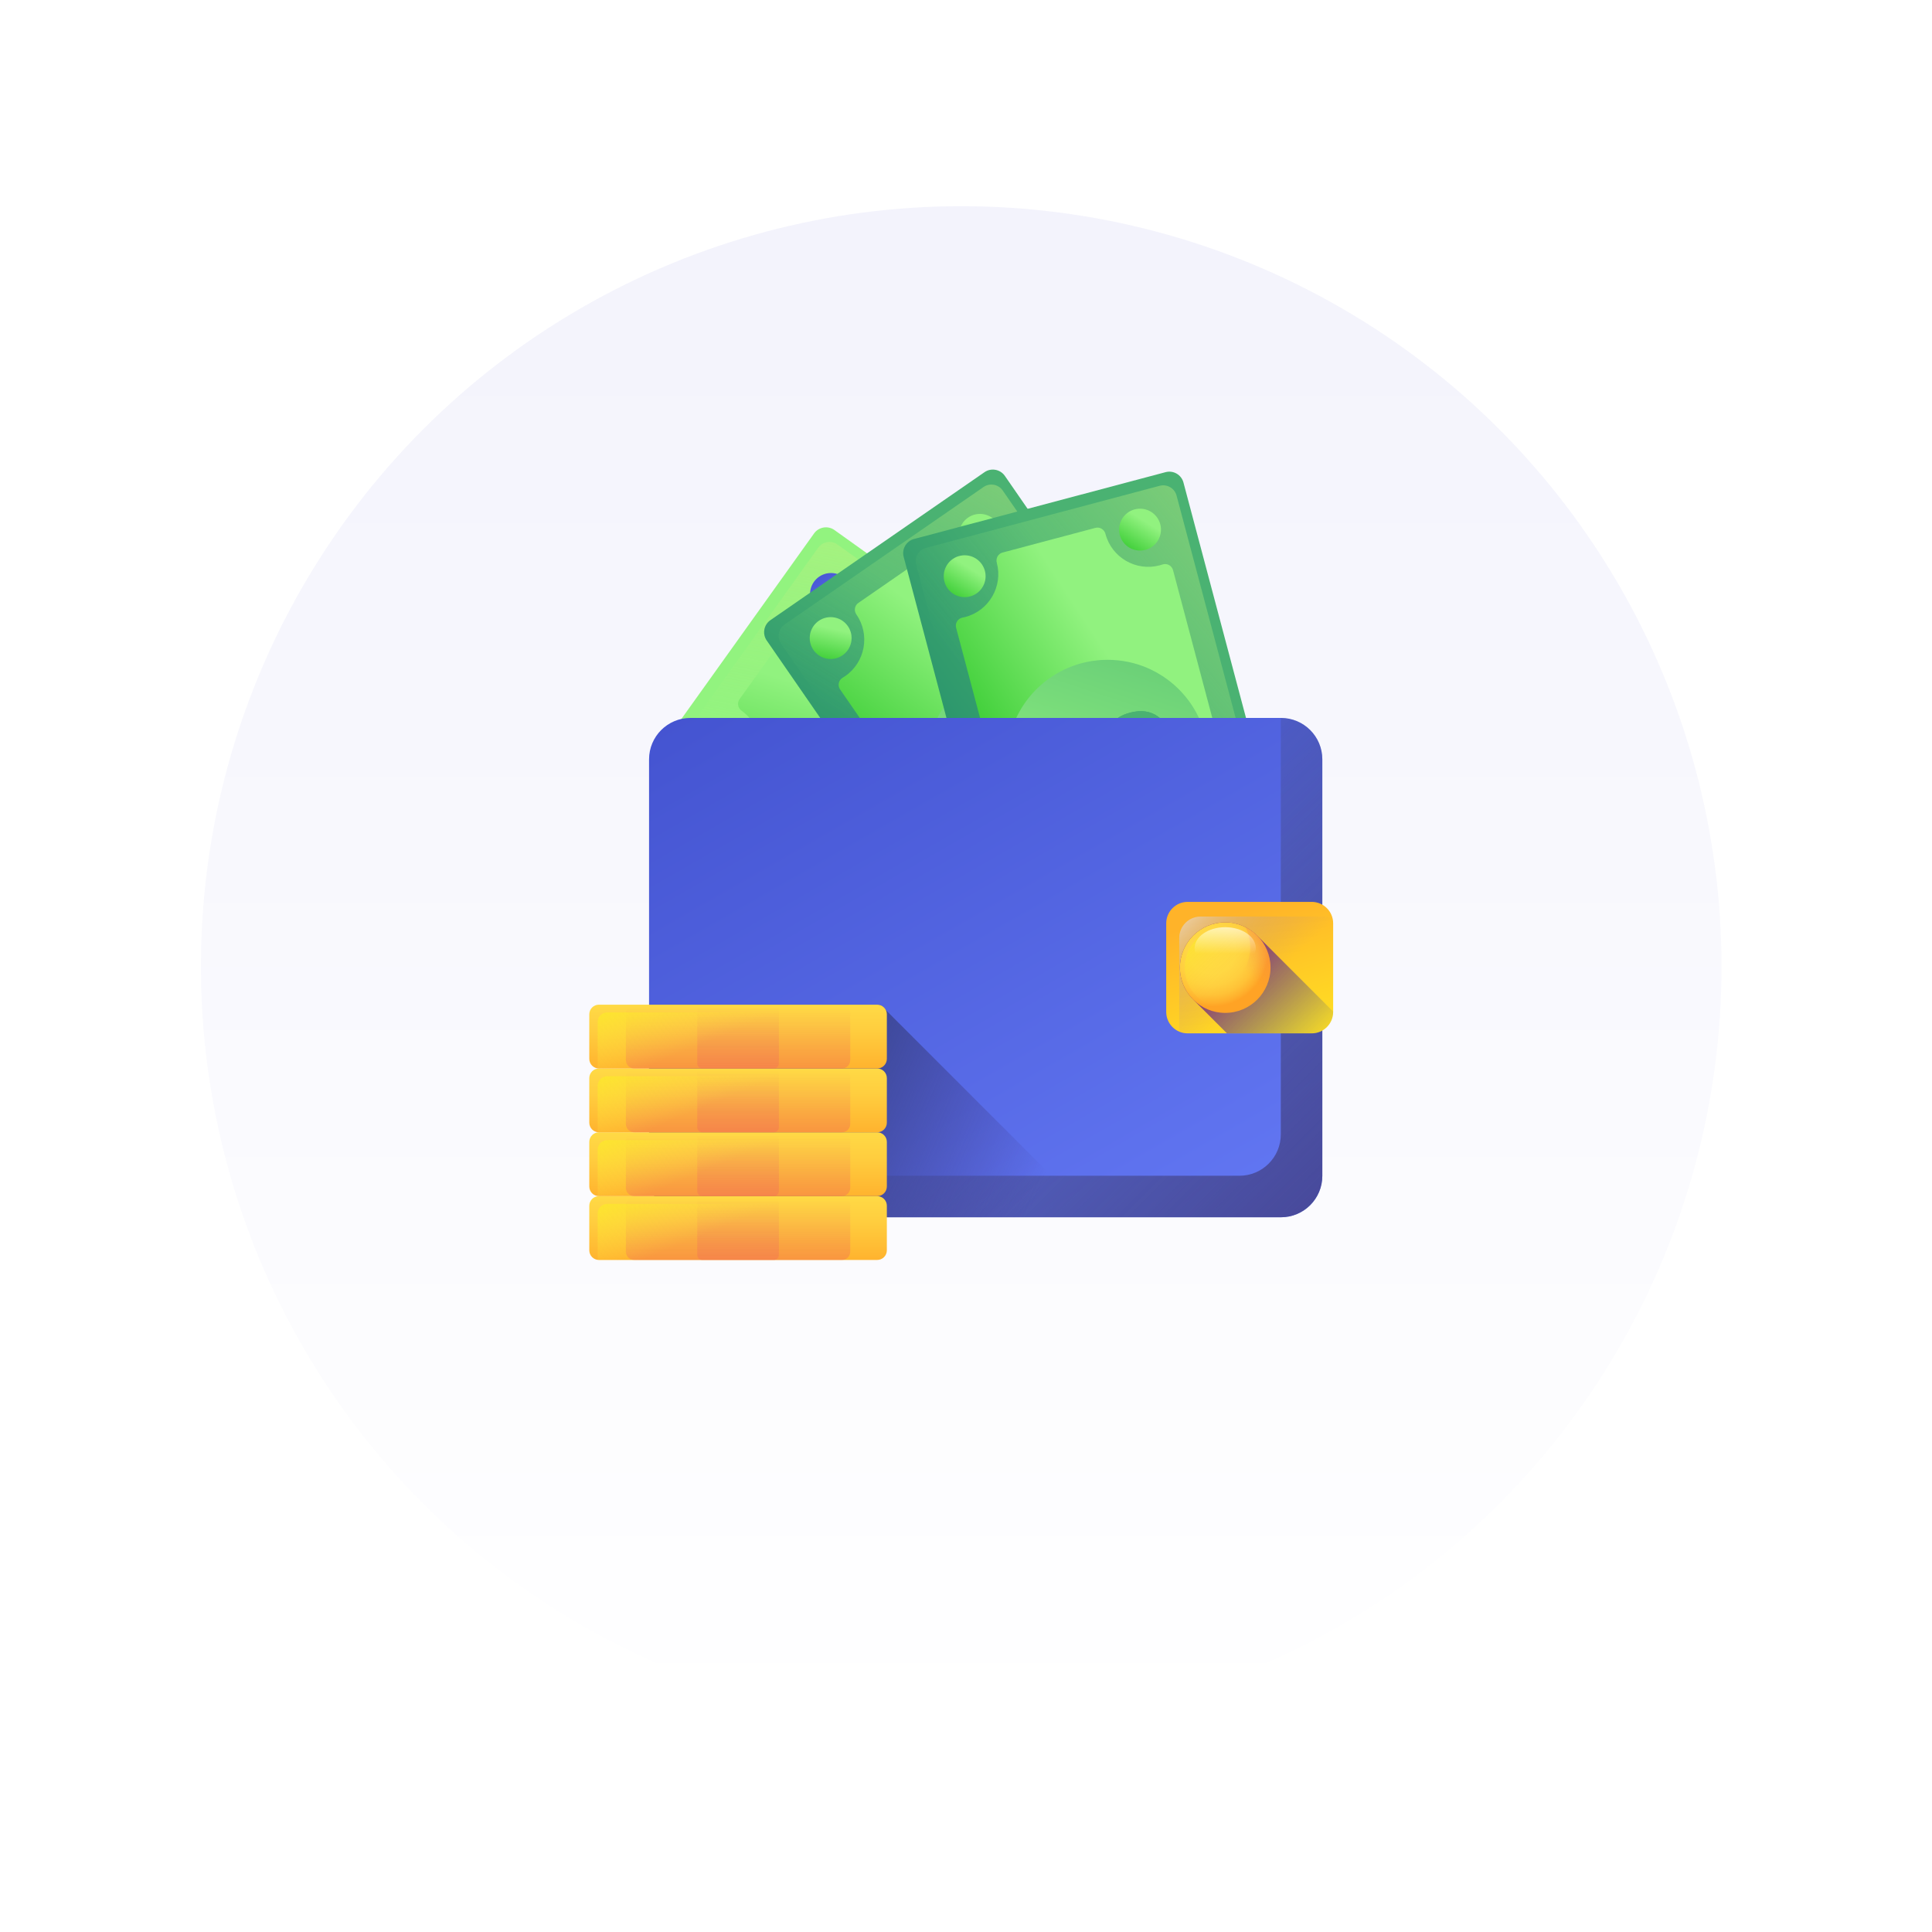 <svg width="125" height="125" viewBox="0 0 125 125" fill="none" xmlns="http://www.w3.org/2000/svg">
<g filter="url(#filter0_d_1633_95441)">
<circle cx="62.191" cy="56.191" r="49.191" fill="url(#paint0_linear_1633_95441)"/>
</g>
<path d="M69.328 68.294L43.094 49.529C42.668 49.225 42.57 48.633 42.874 48.208L52.669 34.514C52.973 34.089 53.565 33.99 53.991 34.295L80.225 53.059C80.651 53.364 80.749 53.956 80.444 54.381L70.65 68.075C70.346 68.501 69.754 68.599 69.328 68.294Z" fill="url(#paint1_linear_1633_95441)"/>
<path d="M69.135 67.359L44.042 49.41C43.64 49.123 43.548 48.564 43.835 48.163L52.936 35.438C53.224 35.037 53.782 34.944 54.183 35.231L79.277 53.18C79.678 53.467 79.771 54.026 79.484 54.427L70.382 67.152C70.095 67.553 69.537 67.646 69.135 67.359Z" fill="url(#paint2_linear_1633_95441)"/>
<path d="M75.334 56.604C74.047 55.684 73.75 53.895 74.67 52.608C74.708 52.555 74.747 52.504 74.788 52.455C74.983 52.217 74.938 51.865 74.688 51.686L57.08 39.091C56.83 38.913 56.481 38.983 56.32 39.245C56.286 39.299 56.251 39.353 56.213 39.406C55.293 40.692 53.504 40.989 52.217 40.069C52.215 40.068 52.214 40.067 52.212 40.066C51.971 39.892 51.637 39.941 51.464 40.182L47.849 45.236C47.676 45.478 47.739 45.81 47.981 45.982C47.982 45.983 47.984 45.984 47.985 45.985C49.272 46.906 49.569 48.695 48.648 49.981C48.611 50.034 48.571 50.085 48.531 50.135C48.336 50.372 48.381 50.724 48.631 50.903L66.239 63.498C66.489 63.676 66.837 63.606 66.999 63.344C67.032 63.29 67.068 63.236 67.106 63.183C68.026 61.897 69.815 61.6 71.102 62.52C71.103 62.521 71.105 62.522 71.106 62.523C71.348 62.697 71.682 62.648 71.855 62.407L75.47 57.353C75.643 57.111 75.58 56.779 75.338 56.607C75.337 56.606 75.335 56.605 75.334 56.604Z" fill="url(#paint3_linear_1633_95441)"/>
<path d="M61.661 57.821C65.265 57.821 68.186 54.899 68.186 51.296C68.186 47.692 65.265 44.771 61.661 44.771C58.058 44.771 55.137 47.692 55.137 51.296C55.137 54.899 58.058 57.821 61.661 57.821Z" fill="url(#paint4_linear_1633_95441)"/>
<path d="M66.037 49.581C66.047 49.397 65.966 49.18 65.793 48.93C65.607 48.66 65.383 48.408 65.124 48.172C65.116 48.151 65.107 48.132 65.096 48.114L64.998 47.364C64.967 47.269 64.914 47.194 64.837 47.14C64.754 47.08 64.666 47.054 64.573 47.06C64.479 47.066 64.41 47.101 64.366 47.163L64.15 47.464C63.545 47.125 62.943 46.977 62.343 47.018C61.743 47.06 61.228 47.382 60.798 47.983C60.645 48.197 60.529 48.409 60.452 48.62C60.374 48.831 60.344 49.041 60.361 49.252C60.378 49.462 60.403 49.65 60.437 49.815C60.437 49.816 60.437 49.818 60.437 49.819C60.437 49.819 60.809 52.058 60.809 52.059C60.812 52.08 60.815 52.101 60.818 52.122L59.576 53.859C59.285 53.618 59.071 53.346 58.937 53.041C58.802 52.736 58.711 52.475 58.664 52.258C58.617 52.042 58.552 51.904 58.47 51.846C58.346 51.757 58.189 51.744 57.999 51.806C57.809 51.869 57.667 51.965 57.573 52.097C57.423 52.306 57.393 52.598 57.484 52.971L58.774 60.743L69.119 68.142L66.037 49.581Z" fill="url(#paint5_linear_1633_95441)"/>
<path d="M57.573 52.097C57.667 51.965 57.809 51.868 57.999 51.806C58.189 51.744 58.346 51.757 58.47 51.846C58.552 51.904 58.617 52.042 58.664 52.258C58.711 52.475 58.802 52.736 58.937 53.041C59.071 53.346 59.285 53.618 59.577 53.858L61.318 51.424C61.164 51.2 61.048 51.025 60.97 50.901C60.891 50.777 60.791 50.606 60.669 50.389C60.548 50.172 60.47 49.98 60.437 49.815C60.403 49.65 60.378 49.462 60.361 49.252C60.344 49.041 60.374 48.831 60.452 48.62C60.529 48.409 60.645 48.197 60.798 47.983C61.228 47.382 61.743 47.06 62.343 47.019C62.943 46.977 63.545 47.125 64.15 47.464L64.365 47.163C64.41 47.101 64.479 47.066 64.573 47.06C64.666 47.054 64.754 47.08 64.837 47.139C64.913 47.194 64.967 47.269 64.998 47.364C65.029 47.46 65.022 47.539 64.978 47.601L64.778 47.881C65.19 48.197 65.528 48.546 65.793 48.929C66.058 49.312 66.109 49.618 65.945 49.846C65.856 49.971 65.721 50.071 65.541 50.146C65.361 50.221 65.201 50.208 65.061 50.109C65.006 50.069 64.897 49.902 64.733 49.607C64.569 49.312 64.356 49.055 64.094 48.836L62.59 50.94C62.791 51.24 62.949 51.503 63.065 51.726C63.18 51.95 63.281 52.217 63.365 52.528C63.45 52.839 63.453 53.158 63.376 53.484C63.299 53.809 63.139 54.142 62.898 54.48C62.455 55.098 61.935 55.469 61.337 55.593C60.739 55.716 60.121 55.613 59.483 55.283L59.235 55.629C59.192 55.691 59.12 55.721 59.02 55.722C58.92 55.722 58.832 55.696 58.756 55.641C58.673 55.582 58.619 55.507 58.594 55.418C58.569 55.328 58.579 55.253 58.623 55.191L58.849 54.876C58.252 54.438 57.84 53.935 57.613 53.367C57.387 52.799 57.373 52.376 57.573 52.097ZM61.9 48.614C61.707 48.884 61.644 49.149 61.711 49.411C61.777 49.672 61.934 49.986 62.18 50.35L63.53 48.463C62.8 48.065 62.256 48.116 61.9 48.614ZM60.142 54.231C60.83 54.556 61.379 54.432 61.789 53.859C62.006 53.555 62.097 53.26 62.061 52.974C62.025 52.687 61.907 52.378 61.705 52.045L60.142 54.231Z" fill="url(#paint6_linear_1633_95441)"/>
<path d="M53.766 39.784C54.514 39.784 55.121 39.177 55.121 38.429C55.121 37.681 54.514 37.074 53.766 37.074C53.018 37.074 52.411 37.681 52.411 38.429C52.411 39.177 53.018 39.784 53.766 39.784Z" fill="url(#paint7_linear_1633_95441)"/>
<path d="M76.389 55.963C77.137 55.963 77.744 55.357 77.744 54.608C77.744 53.86 77.137 53.254 76.389 53.254C75.641 53.254 75.034 53.86 75.034 54.608C75.034 55.357 75.641 55.963 76.389 55.963Z" fill="url(#paint8_linear_1633_95441)"/>
<path d="M46.935 49.334C47.683 49.334 48.289 48.727 48.289 47.979C48.289 47.231 47.683 46.624 46.935 46.624C46.187 46.624 45.58 47.231 45.58 47.979C45.58 48.727 46.187 49.334 46.935 49.334Z" fill="url(#paint9_linear_1633_95441)"/>
<path d="M69.558 65.516C70.306 65.516 70.913 64.909 70.913 64.161C70.913 63.413 70.306 62.806 69.558 62.806C68.81 62.806 68.203 63.413 68.203 64.161C68.203 64.909 68.81 65.516 69.558 65.516Z" fill="url(#paint10_linear_1633_95441)"/>
<path d="M67.946 67.975L49.607 41.441C49.309 41.011 49.417 40.42 49.847 40.123L63.697 30.55C64.127 30.253 64.718 30.361 65.015 30.791L83.355 57.325C83.652 57.755 83.544 58.345 83.114 58.643L69.264 68.215C68.834 68.513 68.244 68.405 67.946 67.975Z" fill="url(#paint11_linear_1633_95441)"/>
<path d="M68.08 67.028L50.538 41.649C50.257 41.243 50.358 40.686 50.764 40.405L63.634 31.51C64.04 31.229 64.597 31.331 64.877 31.737L82.419 57.117C82.7 57.523 82.599 58.079 82.192 58.36L69.323 67.255C68.917 67.536 68.36 67.434 68.08 67.028Z" fill="url(#paint12_linear_1633_95441)"/>
<path d="M77.554 59.004C76.654 57.703 76.98 55.919 78.281 55.019C78.335 54.982 78.389 54.947 78.444 54.915C78.708 54.758 78.784 54.41 78.61 54.158L66.3 36.349C66.126 36.096 65.774 36.045 65.534 36.236C65.484 36.276 65.432 36.315 65.378 36.351C64.077 37.251 62.293 36.925 61.394 35.624C61.392 35.622 61.392 35.621 61.39 35.619C61.222 35.374 60.891 35.307 60.647 35.476L55.535 39.009C55.291 39.178 55.237 39.511 55.407 39.755C55.408 39.757 55.409 39.758 55.41 39.76C56.309 41.061 55.983 42.845 54.682 43.745C54.629 43.782 54.575 43.816 54.519 43.849C54.255 44.006 54.179 44.353 54.354 44.606L66.663 62.415C66.838 62.668 67.189 62.719 67.43 62.528C67.48 62.488 67.532 62.449 67.585 62.412C68.886 61.513 70.67 61.839 71.57 63.14C71.571 63.141 71.572 63.143 71.573 63.145C71.742 63.389 72.073 63.457 72.317 63.288L77.428 59.755C77.673 59.586 77.726 59.252 77.557 59.008C77.556 59.007 77.555 59.005 77.554 59.004Z" fill="url(#paint13_linear_1633_95441)"/>
<path d="M66.478 55.909C70.081 55.909 73.002 52.988 73.002 49.385C73.002 45.781 70.081 42.86 66.478 42.86C62.874 42.86 59.953 45.781 59.953 49.385C59.953 52.988 62.874 55.909 66.478 55.909Z" fill="url(#paint14_linear_1633_95441)"/>
<path d="M71.174 49.251C71.245 49.081 71.242 48.849 71.165 48.556C71.08 48.239 70.955 47.926 70.791 47.616C70.79 47.594 70.788 47.573 70.784 47.552L70.946 46.814C70.949 46.713 70.924 46.625 70.871 46.548C70.812 46.464 70.738 46.409 70.648 46.383C70.558 46.358 70.481 46.367 70.418 46.41L70.114 46.621C69.659 46.097 69.142 45.754 68.564 45.59C67.985 45.426 67.392 45.554 66.784 45.975C66.567 46.124 66.387 46.285 66.242 46.457C66.098 46.63 65.998 46.817 65.943 47.021C65.888 47.225 65.848 47.41 65.824 47.577C65.824 47.578 65.824 47.579 65.823 47.58C65.823 47.58 65.416 49.813 65.416 49.814C65.411 49.836 65.407 49.856 65.403 49.877L63.647 51.091C63.453 50.766 63.345 50.438 63.321 50.105C63.297 49.772 63.3 49.496 63.329 49.276C63.358 49.056 63.344 48.905 63.286 48.822C63.2 48.697 63.056 48.632 62.856 48.626C62.656 48.62 62.49 48.663 62.357 48.755C62.145 48.902 62.019 49.166 61.978 49.547L60.562 57.298L67.794 67.76L71.174 49.251Z" fill="url(#paint15_linear_1633_95441)"/>
<path d="M62.361 48.755C62.493 48.663 62.66 48.62 62.86 48.626C63.06 48.632 63.203 48.697 63.29 48.822C63.347 48.905 63.361 49.056 63.332 49.276C63.303 49.496 63.301 49.772 63.325 50.105C63.348 50.438 63.456 50.766 63.65 51.091L66.112 49.389C66.044 49.126 65.994 48.922 65.962 48.779C65.93 48.636 65.893 48.441 65.852 48.195C65.811 47.95 65.803 47.743 65.827 47.577C65.851 47.41 65.891 47.225 65.947 47.021C66.002 46.817 66.101 46.629 66.246 46.457C66.39 46.285 66.57 46.124 66.787 45.975C67.395 45.554 67.988 45.426 68.567 45.59C69.146 45.754 69.662 46.097 70.117 46.621L70.422 46.41C70.485 46.367 70.561 46.358 70.652 46.383C70.742 46.409 70.816 46.464 70.874 46.548C70.927 46.625 70.952 46.713 70.949 46.814C70.946 46.914 70.913 46.986 70.85 47.03L70.567 47.225C70.848 47.662 71.048 48.105 71.168 48.556C71.287 49.005 71.232 49.31 71.001 49.47C70.875 49.557 70.714 49.605 70.519 49.615C70.324 49.625 70.178 49.559 70.08 49.418C70.042 49.362 69.995 49.167 69.941 48.834C69.887 48.502 69.773 48.188 69.601 47.893L67.473 49.364C67.561 49.715 67.621 50.015 67.654 50.265C67.687 50.514 67.691 50.8 67.666 51.121C67.64 51.442 67.536 51.743 67.353 52.024C67.17 52.304 66.908 52.563 66.565 52.8C65.94 53.232 65.325 53.405 64.721 53.319C64.116 53.232 63.569 52.926 63.081 52.4L62.73 52.642C62.668 52.685 62.59 52.69 62.496 52.657C62.402 52.623 62.328 52.568 62.275 52.491C62.217 52.407 62.192 52.319 62.199 52.226C62.206 52.133 62.24 52.066 62.302 52.023L62.621 51.802C62.208 51.188 61.99 50.576 61.969 49.965C61.948 49.353 62.078 48.95 62.361 48.755ZM67.61 46.942C67.338 47.13 67.189 47.359 67.163 47.627C67.137 47.896 67.178 48.243 67.287 48.67L69.196 47.351C68.643 46.73 68.114 46.593 67.61 46.942ZM64.056 51.633C64.593 52.171 65.152 52.24 65.731 51.84C66.039 51.627 66.224 51.38 66.287 51.099C66.351 50.817 66.344 50.486 66.266 50.105L64.056 51.633Z" fill="url(#paint16_linear_1633_95441)"/>
<path d="M64.173 35.719C63.557 36.144 62.714 35.99 62.288 35.374C61.863 34.759 62.017 33.915 62.632 33.49C63.248 33.064 64.092 33.218 64.517 33.834C64.942 34.449 64.788 35.293 64.173 35.719Z" fill="url(#paint17_linear_1633_95441)"/>
<path d="M79.217 58.837C79.965 58.837 80.572 58.23 80.572 57.482C80.572 56.734 79.965 56.127 79.217 56.127C78.469 56.127 77.862 56.734 77.862 57.482C77.862 58.23 78.469 58.837 79.217 58.837Z" fill="url(#paint18_linear_1633_95441)"/>
<path d="M53.743 42.637C54.492 42.637 55.098 42.031 55.098 41.283C55.098 40.535 54.492 39.928 53.743 39.928C52.995 39.928 52.389 40.535 52.389 41.283C52.389 42.031 52.995 42.637 53.743 42.637Z" fill="url(#paint19_linear_1633_95441)"/>
<path d="M69.558 65.516C70.306 65.516 70.913 64.909 70.913 64.161C70.913 63.413 70.306 62.806 69.558 62.806C68.81 62.806 68.203 63.413 68.203 64.161C68.203 64.909 68.81 65.516 69.558 65.516Z" fill="url(#paint20_linear_1633_95441)"/>
<path d="M66.75 67.204L58.468 36.031C58.333 35.525 58.634 35.006 59.14 34.872L75.411 30.549C75.917 30.414 76.436 30.715 76.57 31.221L84.853 62.394C84.987 62.9 84.686 63.419 84.18 63.553L67.909 67.876C67.403 68.011 66.884 67.71 66.75 67.204Z" fill="url(#paint21_linear_1633_95441)"/>
<path d="M67.198 66.359L59.276 36.541C59.15 36.064 59.434 35.575 59.911 35.448L75.031 31.431C75.508 31.304 75.997 31.588 76.124 32.065L84.046 61.883C84.173 62.36 83.889 62.849 83.412 62.976L68.292 66.993C67.815 67.12 67.325 66.836 67.198 66.359Z" fill="url(#paint22_linear_1633_95441)"/>
<path d="M78.821 62.014C78.415 60.485 79.325 58.916 80.854 58.51C80.916 58.494 80.979 58.479 81.042 58.467C81.344 58.408 81.533 58.108 81.454 57.811L75.895 36.888C75.816 36.591 75.503 36.423 75.212 36.522C75.151 36.543 75.089 36.562 75.027 36.578C73.498 36.984 71.929 36.074 71.523 34.545C71.522 34.544 71.522 34.542 71.522 34.54C71.446 34.253 71.157 34.077 70.87 34.154L64.865 35.749C64.578 35.825 64.415 36.121 64.491 36.408C64.492 36.41 64.492 36.412 64.493 36.413C64.899 37.942 63.989 39.511 62.46 39.917C62.397 39.934 62.334 39.948 62.272 39.96C61.97 40.019 61.781 40.32 61.86 40.617L67.419 61.54C67.498 61.837 67.811 62.004 68.102 61.905C68.163 61.885 68.224 61.866 68.287 61.849C69.816 61.443 71.385 62.353 71.791 63.882C71.791 63.884 71.792 63.886 71.792 63.887C71.868 64.175 72.156 64.35 72.444 64.274L78.449 62.678C78.736 62.602 78.899 62.306 78.822 62.019C78.822 62.017 78.822 62.016 78.821 62.014Z" fill="url(#paint23_linear_1633_95441)"/>
<path d="M71.661 55.739C75.265 55.739 78.186 52.818 78.186 49.214C78.186 45.611 75.265 42.69 71.661 42.69C68.058 42.69 65.137 45.611 65.137 49.214C65.137 52.818 68.058 55.739 71.661 55.739Z" fill="url(#paint24_linear_1633_95441)"/>
<path d="M76.126 50.679C76.251 50.543 76.326 50.325 76.352 50.022C76.38 49.696 76.368 49.359 76.319 49.012C76.325 48.991 76.331 48.97 76.334 48.949L76.736 48.309C76.772 48.215 76.779 48.123 76.755 48.033C76.728 47.934 76.677 47.858 76.601 47.803C76.525 47.748 76.45 47.731 76.376 47.751L76.018 47.846C75.767 47.199 75.397 46.701 74.908 46.351C74.419 46.001 73.817 45.922 73.103 46.111C72.849 46.179 72.624 46.269 72.43 46.382C72.236 46.495 72.079 46.639 71.958 46.812C71.837 46.984 71.737 47.145 71.658 47.294C71.657 47.295 71.656 47.296 71.656 47.297C71.656 47.297 70.517 49.261 70.516 49.262C70.505 49.28 70.494 49.298 70.483 49.316L68.42 49.864C68.348 49.493 68.357 49.148 68.447 48.826C68.537 48.505 68.633 48.246 68.735 48.05C68.836 47.852 68.874 47.705 68.848 47.608C68.809 47.461 68.696 47.35 68.51 47.277C68.324 47.204 68.153 47.189 67.997 47.23C67.748 47.296 67.539 47.502 67.372 47.847L63.418 54.662L66.684 66.954L76.126 50.679Z" fill="url(#paint25_linear_1633_95441)"/>
<path d="M67.996 47.23C68.152 47.189 68.323 47.204 68.509 47.277C68.696 47.35 68.808 47.46 68.848 47.608C68.874 47.705 68.836 47.852 68.734 48.049C68.633 48.246 68.537 48.505 68.447 48.826C68.356 49.148 68.347 49.493 68.419 49.864L71.312 49.096C71.337 48.825 71.358 48.617 71.377 48.471C71.395 48.325 71.427 48.13 71.471 47.885C71.516 47.64 71.578 47.443 71.657 47.294C71.736 47.145 71.836 46.984 71.957 46.812C72.078 46.639 72.236 46.495 72.43 46.382C72.624 46.269 72.848 46.179 73.102 46.111C73.817 45.922 74.418 46.001 74.908 46.351C75.397 46.701 75.767 47.199 76.018 47.846L76.376 47.751C76.45 47.731 76.525 47.748 76.601 47.803C76.677 47.858 76.728 47.934 76.754 48.033C76.778 48.123 76.772 48.215 76.735 48.309C76.698 48.402 76.643 48.459 76.569 48.478L76.236 48.567C76.352 49.073 76.391 49.558 76.352 50.022C76.312 50.486 76.156 50.754 75.885 50.826C75.737 50.865 75.57 50.856 75.383 50.799C75.196 50.742 75.081 50.631 75.037 50.465C75.019 50.4 75.041 50.201 75.103 49.869C75.164 49.537 75.163 49.204 75.101 48.868L72.601 49.533C72.565 49.892 72.52 50.195 72.467 50.441C72.413 50.688 72.321 50.958 72.188 51.251C72.055 51.545 71.855 51.793 71.588 51.995C71.321 52.197 70.987 52.352 70.585 52.459C69.85 52.654 69.213 52.609 68.673 52.323C68.133 52.037 67.722 51.564 67.441 50.904L67.029 51.013C66.956 51.033 66.881 51.011 66.804 50.948C66.727 50.884 66.676 50.808 66.652 50.717C66.626 50.619 66.632 50.527 66.669 50.442C66.707 50.357 66.763 50.305 66.835 50.286L67.211 50.186C67.029 49.468 67.031 48.818 67.218 48.236C67.405 47.653 67.664 47.318 67.996 47.23ZM73.549 47.3C73.229 47.385 73.012 47.549 72.897 47.794C72.781 48.037 72.703 48.379 72.661 48.817L74.903 48.221C74.593 47.449 74.141 47.142 73.549 47.3ZM68.618 50.512C68.941 51.2 69.444 51.454 70.125 51.273C70.486 51.178 70.744 51.008 70.898 50.764C71.053 50.52 71.159 50.206 71.215 49.822L68.618 50.512Z" fill="url(#paint26_linear_1633_95441)"/>
<path d="M74.108 35.576C73.385 35.768 72.643 35.337 72.451 34.614C72.259 33.891 72.689 33.149 73.412 32.957C74.136 32.765 74.878 33.196 75.07 33.919C75.262 34.642 74.831 35.384 74.108 35.576Z" fill="url(#paint27_linear_1633_95441)"/>
<path d="M81.253 62.456C80.53 62.648 79.788 62.217 79.596 61.494C79.403 60.771 79.834 60.029 80.557 59.837C81.28 59.645 82.022 60.075 82.214 60.798C82.406 61.522 81.976 62.264 81.253 62.456Z" fill="url(#paint28_linear_1633_95441)"/>
<path d="M62.413 38.636C63.161 38.636 63.768 38.029 63.768 37.281C63.768 36.533 63.161 35.926 62.413 35.926C61.665 35.926 61.059 36.533 61.059 37.281C61.059 38.029 61.665 38.636 62.413 38.636Z" fill="url(#paint29_linear_1633_95441)"/>
<path d="M69.558 65.516C70.306 65.516 70.913 64.909 70.913 64.161C70.913 63.413 70.306 62.806 69.558 62.806C68.81 62.806 68.203 63.413 68.203 64.161C68.203 64.909 68.81 65.516 69.558 65.516Z" fill="url(#paint30_linear_1633_95441)"/>
<path d="M82.876 78.757H44.673C43.193 78.757 41.994 77.558 41.994 76.079V49.128C41.994 47.649 43.193 46.45 44.673 46.45H82.876C84.355 46.45 85.554 47.649 85.554 49.128V76.079C85.555 77.558 84.355 78.757 82.876 78.757Z" fill="url(#paint31_linear_1633_95441)"/>
<path d="M82.876 46.45H82.868V73.393C82.868 74.872 81.669 76.071 80.19 76.071H41.994V76.079C41.994 77.558 43.193 78.757 44.673 78.757H82.876C84.355 78.757 85.554 77.558 85.554 76.079V49.128C85.555 47.649 84.355 46.45 82.876 46.45Z" fill="url(#paint32_linear_1633_95441)"/>
<path d="M84.868 66.858H76.841C76.075 66.858 75.454 66.237 75.454 65.471V59.739C75.454 58.973 76.075 58.352 76.841 58.352H84.868C85.634 58.352 86.255 58.973 86.255 59.739V65.471C86.255 66.237 85.634 66.858 84.868 66.858Z" fill="url(#paint33_linear_1633_95441)"/>
<path d="M77.683 59.299C76.917 59.299 76.296 59.92 76.296 60.686V66.418C76.296 66.537 76.313 66.653 76.341 66.763C76.496 66.823 76.664 66.858 76.841 66.858H84.868C85.634 66.858 86.255 66.236 86.255 65.47V59.739C86.255 59.619 86.238 59.504 86.21 59.393C86.054 59.333 85.886 59.299 85.71 59.299H77.683V59.299Z" fill="url(#paint34_linear_1633_95441)"/>
<path d="M86.255 65.47V65.449L81.413 60.608C80.879 60.034 80.117 59.675 79.27 59.675C77.652 59.675 76.341 60.986 76.341 62.604C76.341 63.451 76.7 64.213 77.274 64.747L79.384 66.857H84.867C85.633 66.857 86.255 66.236 86.255 65.47Z" fill="url(#paint35_linear_1633_95441)"/>
<path d="M79.27 65.534C80.888 65.534 82.2 64.222 82.2 62.604C82.2 60.986 80.888 59.675 79.27 59.675C77.652 59.675 76.341 60.986 76.341 62.604C76.341 64.222 77.652 65.534 79.27 65.534Z" fill="url(#paint36_radial_1633_95441)"/>
<path d="M79.269 65.22C80.713 65.22 81.884 64.049 81.884 62.605C81.884 61.161 80.713 59.99 79.269 59.99C77.825 59.99 76.654 61.161 76.654 62.605C76.654 64.049 77.825 65.22 79.269 65.22Z" fill="url(#paint37_linear_1633_95441)"/>
<path d="M80.58 59.984C80.778 60.378 80.889 60.823 80.889 61.294C80.889 62.912 79.578 64.224 77.96 64.224C77.489 64.224 77.044 64.112 76.649 63.915C77.13 64.875 78.123 65.534 79.27 65.534C80.888 65.534 82.199 64.222 82.199 62.604C82.199 61.457 81.54 60.465 80.58 59.984Z" fill="url(#paint38_linear_1633_95441)"/>
<path d="M81.252 61.352C81.252 62.103 80.365 62.713 79.271 62.713C78.177 62.713 77.29 62.103 77.29 61.352C77.29 60.6 78.177 59.99 79.271 59.99C80.365 59.99 81.252 60.6 81.252 61.352Z" fill="url(#paint39_linear_1633_95441)"/>
<path d="M44.673 78.757H70.72L57.311 65.348C57.209 65.143 56.998 65.002 56.753 65.002H54.468H50.064H45.438H41.994V76.079C41.994 77.558 43.193 78.757 44.673 78.757Z" fill="url(#paint40_linear_1633_95441)"/>
<path d="M56.755 81.519H38.75C38.406 81.519 38.127 81.24 38.127 80.896V78.013C38.127 77.669 38.406 77.39 38.75 77.39H56.755C57.099 77.39 57.379 77.669 57.379 78.013V80.896C57.379 81.24 57.099 81.519 56.755 81.519Z" fill="url(#paint41_linear_1633_95441)"/>
<path d="M54.47 81.519H41.036C40.737 81.519 40.495 81.277 40.495 80.978V77.931C40.495 77.632 40.737 77.39 41.036 77.39H54.47C54.769 77.39 55.011 77.632 55.011 77.931V80.978C55.011 81.277 54.769 81.519 54.47 81.519Z" fill="url(#paint42_linear_1633_95441)"/>
<path d="M50.067 81.519H45.441C45.26 81.519 45.114 81.373 45.114 81.192V77.716C45.114 77.536 45.26 77.39 45.441 77.39H50.067C50.247 77.39 50.393 77.536 50.393 77.716V81.192C50.393 81.373 50.247 81.519 50.067 81.519Z" fill="url(#paint43_linear_1633_95441)"/>
<path d="M39.292 77.891C38.948 77.891 38.669 78.17 38.669 78.514V81.397C38.669 81.437 38.673 81.476 38.68 81.514C38.703 81.516 38.726 81.518 38.749 81.518H56.754C57.098 81.518 57.377 81.239 57.377 80.895V78.012C57.377 77.972 57.373 77.933 57.366 77.895C57.343 77.892 57.321 77.891 57.297 77.891H39.292Z" fill="url(#paint44_linear_1633_95441)"/>
<path d="M56.755 77.389H38.75C38.406 77.389 38.127 77.11 38.127 76.766V73.883C38.127 73.539 38.406 73.26 38.75 73.26H56.755C57.099 73.26 57.379 73.539 57.379 73.883V76.766C57.379 77.11 57.099 77.389 56.755 77.389Z" fill="url(#paint45_linear_1633_95441)"/>
<path d="M54.47 77.39H41.036C40.737 77.39 40.495 77.147 40.495 76.848V73.802C40.495 73.503 40.737 73.26 41.036 73.26H54.47C54.769 73.26 55.011 73.503 55.011 73.802V76.848C55.011 77.147 54.769 77.39 54.47 77.39Z" fill="url(#paint46_linear_1633_95441)"/>
<path d="M50.067 77.389H45.441C45.26 77.389 45.114 77.243 45.114 77.063V73.587C45.114 73.406 45.26 73.26 45.441 73.26H50.067C50.247 73.26 50.393 73.406 50.393 73.587V77.063C50.393 77.243 50.247 77.389 50.067 77.389Z" fill="url(#paint47_linear_1633_95441)"/>
<path d="M39.292 73.764C38.948 73.764 38.669 74.043 38.669 74.387V77.27C38.669 77.31 38.673 77.349 38.68 77.387C38.703 77.389 38.726 77.391 38.749 77.391H56.754C57.098 77.391 57.377 77.112 57.377 76.767V73.885C57.377 73.845 57.373 73.806 57.366 73.768C57.343 73.765 57.321 73.764 57.297 73.764H39.292Z" fill="url(#paint48_linear_1633_95441)"/>
<path d="M56.755 73.26H38.75C38.406 73.26 38.127 72.981 38.127 72.637V69.754C38.127 69.41 38.406 69.131 38.75 69.131H56.755C57.099 69.131 57.379 69.41 57.379 69.754V72.637C57.379 72.981 57.099 73.26 56.755 73.26Z" fill="url(#paint49_linear_1633_95441)"/>
<path d="M54.47 73.26H41.036C40.737 73.26 40.495 73.018 40.495 72.719V69.672C40.495 69.373 40.737 69.131 41.036 69.131H54.47C54.769 69.131 55.011 69.373 55.011 69.672V72.719C55.011 73.018 54.769 73.26 54.47 73.26Z" fill="url(#paint50_linear_1633_95441)"/>
<path d="M50.067 73.26H45.441C45.26 73.26 45.114 73.114 45.114 72.934V69.457C45.114 69.277 45.26 69.131 45.441 69.131H50.067C50.247 69.131 50.393 69.277 50.393 69.457V72.934C50.393 73.114 50.247 73.26 50.067 73.26Z" fill="url(#paint51_linear_1633_95441)"/>
<path d="M39.292 69.632C38.948 69.632 38.669 69.911 38.669 70.255V73.138C38.669 73.178 38.673 73.217 38.68 73.255C38.703 73.258 38.726 73.259 38.749 73.259H56.754C57.098 73.259 57.377 72.98 57.377 72.636V69.753C57.377 69.713 57.373 69.674 57.366 69.636C57.343 69.634 57.321 69.632 57.297 69.632H39.292Z" fill="url(#paint52_linear_1633_95441)"/>
<path d="M56.755 69.131H38.75C38.406 69.131 38.127 68.852 38.127 68.507V65.625C38.127 65.281 38.406 65.002 38.75 65.002H56.755C57.099 65.002 57.379 65.281 57.379 65.625V68.507C57.379 68.852 57.099 69.131 56.755 69.131Z" fill="url(#paint53_linear_1633_95441)"/>
<path d="M54.47 69.131H41.036C40.737 69.131 40.495 68.889 40.495 68.59V65.543C40.495 65.244 40.737 65.002 41.036 65.002H54.47C54.769 65.002 55.011 65.244 55.011 65.543V68.59C55.011 68.889 54.769 69.131 54.47 69.131Z" fill="url(#paint54_linear_1633_95441)"/>
<path d="M50.067 69.131H45.441C45.26 69.131 45.114 68.985 45.114 68.804V65.328C45.114 65.148 45.26 65.002 45.441 65.002H50.067C50.247 65.002 50.393 65.148 50.393 65.328V68.804C50.393 68.985 50.247 69.131 50.067 69.131Z" fill="url(#paint55_linear_1633_95441)"/>
<path d="M39.292 65.503C38.948 65.503 38.669 65.782 38.669 66.126V69.009C38.669 69.049 38.673 69.088 38.68 69.126C38.703 69.128 38.726 69.13 38.749 69.13H56.754C57.098 69.13 57.377 68.851 57.377 68.506V65.624C57.377 65.584 57.373 65.545 57.366 65.507C57.343 65.504 57.321 65.503 57.297 65.503H39.292V65.503Z" fill="url(#paint56_linear_1633_95441)"/>
<defs>
<filter id="filter0_d_1633_95441" x="0.319" y="0.659" width="123.745" height="123.745" filterUnits="userSpaceOnUse" color-interpolation-filters="sRGB">
<feFlood flood-opacity="0" result="BackgroundImageFix"/>
<feColorMatrix in="SourceAlpha" type="matrix" values="0 0 0 0 0 0 0 0 0 0 0 0 0 0 0 0 0 0 127 0" result="hardAlpha"/>
<feOffset dy="6.341"/>
<feGaussianBlur stdDeviation="6.341"/>
<feComposite in2="hardAlpha" operator="out"/>
<feColorMatrix type="matrix" values="0 0 0 0 0.004 0 0 0 0 0.09 0 0 0 0 0.443 0 0 0 0.1 0"/>
<feBlend mode="normal" in2="BackgroundImageFix" result="effect1_dropShadow_1633_95441"/>
<feBlend mode="normal" in="SourceGraphic" in2="effect1_dropShadow_1633_95441" result="shape"/>
</filter>
<linearGradient id="paint0_linear_1633_95441" x1="62.191" y1="7" x2="62.191" y2="105.383" gradientUnits="userSpaceOnUse">
<stop stop-color="#F3F3FC"/>
<stop offset="1" stop-color="white"/>
</linearGradient>
<linearGradient id="paint1_linear_1633_95441" x1="53.558" y1="43.956" x2="81.406" y2="74.698" gradientUnits="userSpaceOnUse">
<stop stop-color="#92F37F"/>
<stop offset="1" stop-color="#4AB272"/>
</linearGradient>
<linearGradient id="paint2_linear_1633_95441" x1="61.014" y1="54.648" x2="69.096" y2="11.733" gradientUnits="userSpaceOnUse">
<stop stop-color="#92F37F" stop-opacity="0"/>
<stop offset="1" stop-color="#FFEE83"/>
</linearGradient>
<linearGradient id="paint3_linear_1633_95441" x1="62.772" y1="47.687" x2="57.693" y2="63.941" gradientUnits="userSpaceOnUse">
<stop stop-color="#91F27F"/>
<stop offset="1" stop-color="#00B302"/>
</linearGradient>
<linearGradient id="paint4_linear_1633_95441" x1="58.874" y1="48.508" x2="69.504" y2="59.138" gradientUnits="userSpaceOnUse">
<stop stop-color="#92F37F"/>
<stop offset="1" stop-color="#4AB272" stop-opacity="0"/>
</linearGradient>
<linearGradient id="paint5_linear_1633_95441" x1="63.438" y1="56.694" x2="55.773" y2="43.694" gradientUnits="userSpaceOnUse">
<stop stop-color="#4AB272" stop-opacity="0"/>
<stop offset="1" stop-color="#009245"/>
</linearGradient>
<linearGradient id="paint6_linear_1633_95441" x1="61.736" y1="47.012" x2="61.736" y2="55.722" gradientUnits="userSpaceOnUse">
<stop stop-color="#4164E0"/>
<stop offset="1" stop-color="#DBDCF7" stop-opacity="0"/>
</linearGradient>
<linearGradient id="paint7_linear_1633_95441" x1="51.853" y1="36.939" x2="54.487" y2="40.347" gradientUnits="userSpaceOnUse">
<stop stop-color="#404FCC"/>
<stop offset="1" stop-color="#6479F5"/>
</linearGradient>
<linearGradient id="paint8_linear_1633_95441" x1="76.331" y1="52.392" x2="76.505" y2="55.958" gradientUnits="userSpaceOnUse">
<stop stop-color="#4164E0"/>
<stop offset="1" stop-color="white"/>
</linearGradient>
<linearGradient id="paint9_linear_1633_95441" x1="45.271" y1="47.979" x2="49.271" y2="47.979" gradientUnits="userSpaceOnUse">
<stop stop-color="#FFFCF8"/>
<stop offset="0.188" stop-color="#FAF8F6"/>
<stop offset="0.404" stop-color="#ECEEF2"/>
<stop offset="0.635" stop-color="#D5DCEA"/>
<stop offset="0.875" stop-color="#B5C4DF"/>
<stop offset="1" stop-color="#A1B5D8"/>
</linearGradient>
<linearGradient id="paint10_linear_1633_95441" x1="69.459" y1="63.53" x2="69.929" y2="67.257" gradientUnits="userSpaceOnUse">
<stop stop-color="#91F27F"/>
<stop offset="1" stop-color="#00B302"/>
</linearGradient>
<linearGradient id="paint11_linear_1633_95441" x1="69.197" y1="45.34" x2="54.709" y2="67.003" gradientUnits="userSpaceOnUse">
<stop stop-color="#4AB272"/>
<stop offset="1" stop-color="#077565"/>
</linearGradient>
<linearGradient id="paint12_linear_1633_95441" x1="64.75" y1="52.348" x2="86.87" y2="14.657" gradientUnits="userSpaceOnUse">
<stop stop-color="#92F37F" stop-opacity="0"/>
<stop offset="1" stop-color="#FFEE83"/>
</linearGradient>
<linearGradient id="paint13_linear_1633_95441" x1="68.762" y1="46.385" x2="58.483" y2="59.979" gradientUnits="userSpaceOnUse">
<stop stop-color="#91F27F"/>
<stop offset="1" stop-color="#00B302"/>
</linearGradient>
<linearGradient id="paint14_linear_1633_95441" x1="66.65" y1="55.372" x2="65.981" y2="31.95" gradientUnits="userSpaceOnUse">
<stop stop-color="#92F37F"/>
<stop offset="1" stop-color="#4AB272"/>
</linearGradient>
<linearGradient id="paint15_linear_1633_95441" x1="66.337" y1="55.096" x2="63.512" y2="40.259" gradientUnits="userSpaceOnUse">
<stop stop-color="#4AB272" stop-opacity="0"/>
<stop offset="1" stop-color="#009245"/>
</linearGradient>
<linearGradient id="paint16_linear_1633_95441" x1="66.589" y1="48.572" x2="66.667" y2="55.021" gradientUnits="userSpaceOnUse">
<stop stop-color="#4AB272"/>
<stop offset="1" stop-color="#077565"/>
</linearGradient>
<linearGradient id="paint17_linear_1633_95441" x1="63.538" y1="33.996" x2="62.722" y2="37.665" gradientUnits="userSpaceOnUse">
<stop stop-color="#91F27F"/>
<stop offset="1" stop-color="#00B302"/>
</linearGradient>
<linearGradient id="paint18_linear_1633_95441" x1="79.364" y1="56.885" x2="78.547" y2="60.554" gradientUnits="userSpaceOnUse">
<stop stop-color="#91F27F"/>
<stop offset="1" stop-color="#00B302"/>
</linearGradient>
<linearGradient id="paint19_linear_1633_95441" x1="53.874" y1="40.679" x2="53.058" y2="44.348" gradientUnits="userSpaceOnUse">
<stop stop-color="#91F27F"/>
<stop offset="1" stop-color="#00B302"/>
</linearGradient>
<linearGradient id="paint20_linear_1633_95441" x1="69.7" y1="63.568" x2="68.883" y2="67.238" gradientUnits="userSpaceOnUse">
<stop stop-color="#91F27F"/>
<stop offset="1" stop-color="#00B302"/>
</linearGradient>
<linearGradient id="paint21_linear_1633_95441" x1="75.584" y1="46.326" x2="54.622" y2="61.809" gradientUnits="userSpaceOnUse">
<stop stop-color="#4AB272"/>
<stop offset="1" stop-color="#077565"/>
</linearGradient>
<linearGradient id="paint22_linear_1633_95441" x1="69.031" y1="51.416" x2="102.598" y2="23.433" gradientUnits="userSpaceOnUse">
<stop stop-color="#92F37F" stop-opacity="0"/>
<stop offset="1" stop-color="#FFEE83"/>
</linearGradient>
<linearGradient id="paint23_linear_1633_95441" x1="74.817" y1="47.164" x2="60.545" y2="56.478" gradientUnits="userSpaceOnUse">
<stop stop-color="#91F27F"/>
<stop offset="1" stop-color="#00B302"/>
</linearGradient>
<linearGradient id="paint24_linear_1633_95441" x1="69.797" y1="54.905" x2="77.092" y2="32.639" gradientUnits="userSpaceOnUse">
<stop stop-color="#92F37F"/>
<stop offset="1" stop-color="#4AB272"/>
</linearGradient>
<linearGradient id="paint25_linear_1633_95441" x1="69.596" y1="54.541" x2="71.957" y2="39.625" gradientUnits="userSpaceOnUse">
<stop stop-color="#4AB272" stop-opacity="0"/>
<stop offset="1" stop-color="#009245"/>
</linearGradient>
<linearGradient id="paint26_linear_1633_95441" x1="72.037" y1="48.487" x2="69.929" y2="54.582" gradientUnits="userSpaceOnUse">
<stop stop-color="#4AB272"/>
<stop offset="1" stop-color="#077565"/>
</linearGradient>
<linearGradient id="paint27_linear_1633_95441" x1="74.094" y1="33.739" x2="72.085" y2="36.916" gradientUnits="userSpaceOnUse">
<stop stop-color="#91F27F"/>
<stop offset="1" stop-color="#00B302"/>
</linearGradient>
<linearGradient id="paint28_linear_1633_95441" x1="81.244" y1="60.633" x2="79.235" y2="63.809" gradientUnits="userSpaceOnUse">
<stop stop-color="#91F27F"/>
<stop offset="1" stop-color="#00B302"/>
</linearGradient>
<linearGradient id="paint29_linear_1633_95441" x1="62.741" y1="36.756" x2="60.732" y2="39.932" gradientUnits="userSpaceOnUse">
<stop stop-color="#91F27F"/>
<stop offset="1" stop-color="#00B302"/>
</linearGradient>
<linearGradient id="paint30_linear_1633_95441" x1="69.891" y1="63.649" x2="67.882" y2="66.826" gradientUnits="userSpaceOnUse">
<stop stop-color="#91F27F"/>
<stop offset="1" stop-color="#00B302"/>
</linearGradient>
<linearGradient id="paint31_linear_1633_95441" x1="33.026" y1="44.834" x2="61.028" y2="93.695" gradientUnits="userSpaceOnUse">
<stop stop-color="#404FCC"/>
<stop offset="1" stop-color="#6479F5"/>
</linearGradient>
<linearGradient id="paint32_linear_1633_95441" x1="58.753" y1="57.582" x2="90.144" y2="88.973" gradientUnits="userSpaceOnUse">
<stop stop-color="#3B3C51" stop-opacity="0"/>
<stop offset="1" stop-color="#40398C"/>
</linearGradient>
<linearGradient id="paint33_linear_1633_95441" x1="79.052" y1="59.272" x2="81.529" y2="67.06" gradientUnits="userSpaceOnUse">
<stop stop-color="#FFB329"/>
<stop offset="1" stop-color="#FFDC23"/>
</linearGradient>
<linearGradient id="paint34_linear_1633_95441" x1="81.785" y1="63.638" x2="76.058" y2="57.349" gradientUnits="userSpaceOnUse">
<stop stop-color="#C59B6D" stop-opacity="0"/>
<stop offset="0.181" stop-color="#C69D71" stop-opacity="0.181"/>
<stop offset="0.346" stop-color="#CBA57C" stop-opacity="0.346"/>
<stop offset="0.504" stop-color="#D2B28E" stop-opacity="0.504"/>
<stop offset="0.659" stop-color="#DDC4A8" stop-opacity="0.659"/>
<stop offset="0.811" stop-color="#EADBCA" stop-opacity="0.811"/>
<stop offset="0.959" stop-color="#FAF6F2" stop-opacity="0.959"/>
<stop offset="1" stop-color="white"/>
</linearGradient>
<linearGradient id="paint35_linear_1633_95441" x1="84.891" y1="68.225" x2="79.265" y2="62.599" gradientUnits="userSpaceOnUse">
<stop stop-color="#39648C" stop-opacity="0"/>
<stop offset="1" stop-color="#8C3975"/>
</linearGradient>
<radialGradient id="paint36_radial_1633_95441" cx="0" cy="0" r="1" gradientUnits="userSpaceOnUse" gradientTransform="translate(78.427 61.479) scale(3.65)">
<stop stop-color="#FFD945"/>
<stop offset="0.417" stop-color="#FFD744"/>
<stop offset="0.628" stop-color="#FFCF3F"/>
<stop offset="0.793" stop-color="#FFC237"/>
<stop offset="0.933" stop-color="#FFAF2C"/>
<stop offset="1" stop-color="#FFA325"/>
</radialGradient>
<linearGradient id="paint37_linear_1633_95441" x1="79.778" y1="63.114" x2="76.274" y2="59.61" gradientUnits="userSpaceOnUse">
<stop stop-color="#FFD945" stop-opacity="0"/>
<stop offset="1" stop-color="#FBED21"/>
</linearGradient>
<linearGradient id="paint38_linear_1633_95441" x1="80.514" y1="62.714" x2="85.971" y2="58.095" gradientUnits="userSpaceOnUse">
<stop stop-color="#E87264" stop-opacity="0"/>
<stop offset="1" stop-color="#FF7044"/>
</linearGradient>
<linearGradient id="paint39_linear_1633_95441" x1="79.271" y1="61.704" x2="79.271" y2="58.942" gradientUnits="userSpaceOnUse">
<stop stop-color="white" stop-opacity="0"/>
<stop offset="1" stop-color="white"/>
</linearGradient>
<linearGradient id="paint40_linear_1633_95441" x1="66.484" y1="78.792" x2="51.372" y2="72.257" gradientUnits="userSpaceOnUse">
<stop stop-color="#40398C" stop-opacity="0"/>
<stop offset="1" stop-color="#39468C"/>
</linearGradient>
<linearGradient id="paint41_linear_1633_95441" x1="47.753" y1="77.475" x2="47.753" y2="82.828" gradientUnits="userSpaceOnUse">
<stop stop-color="#FFD945"/>
<stop offset="0.304" stop-color="#FFCD3E"/>
<stop offset="0.856" stop-color="#FFAD2B"/>
<stop offset="1" stop-color="#FFA325"/>
</linearGradient>
<linearGradient id="paint42_linear_1633_95441" x1="47.753" y1="77.552" x2="47.753" y2="86.556" gradientUnits="userSpaceOnUse">
<stop stop-color="#E87264" stop-opacity="0"/>
<stop offset="1" stop-color="#FF7044"/>
</linearGradient>
<linearGradient id="paint43_linear_1633_95441" x1="47.754" y1="77.552" x2="47.754" y2="86.556" gradientUnits="userSpaceOnUse">
<stop stop-color="#E87264" stop-opacity="0"/>
<stop offset="1" stop-color="#FF7044"/>
</linearGradient>
<linearGradient id="paint44_linear_1633_95441" x1="47.729" y1="78.994" x2="45.594" y2="73.832" gradientUnits="userSpaceOnUse">
<stop stop-color="#FFD945" stop-opacity="0"/>
<stop offset="1" stop-color="#FBED21"/>
</linearGradient>
<linearGradient id="paint45_linear_1633_95441" x1="47.753" y1="73.345" x2="47.753" y2="78.699" gradientUnits="userSpaceOnUse">
<stop stop-color="#FFD945"/>
<stop offset="0.304" stop-color="#FFCD3E"/>
<stop offset="0.856" stop-color="#FFAD2B"/>
<stop offset="1" stop-color="#FFA325"/>
</linearGradient>
<linearGradient id="paint46_linear_1633_95441" x1="47.753" y1="73.423" x2="47.753" y2="82.427" gradientUnits="userSpaceOnUse">
<stop stop-color="#E87264" stop-opacity="0"/>
<stop offset="1" stop-color="#FF7044"/>
</linearGradient>
<linearGradient id="paint47_linear_1633_95441" x1="47.754" y1="73.423" x2="47.754" y2="82.427" gradientUnits="userSpaceOnUse">
<stop stop-color="#E87264" stop-opacity="0"/>
<stop offset="1" stop-color="#FF7044"/>
</linearGradient>
<linearGradient id="paint48_linear_1633_95441" x1="47.729" y1="74.867" x2="45.594" y2="69.704" gradientUnits="userSpaceOnUse">
<stop stop-color="#FFD945" stop-opacity="0"/>
<stop offset="1" stop-color="#FBED21"/>
</linearGradient>
<linearGradient id="paint49_linear_1633_95441" x1="47.753" y1="69.216" x2="47.753" y2="74.57" gradientUnits="userSpaceOnUse">
<stop stop-color="#FFD945"/>
<stop offset="0.304" stop-color="#FFCD3E"/>
<stop offset="0.856" stop-color="#FFAD2B"/>
<stop offset="1" stop-color="#FFA325"/>
</linearGradient>
<linearGradient id="paint50_linear_1633_95441" x1="47.753" y1="69.294" x2="47.753" y2="78.297" gradientUnits="userSpaceOnUse">
<stop stop-color="#E87264" stop-opacity="0"/>
<stop offset="1" stop-color="#FF7044"/>
</linearGradient>
<linearGradient id="paint51_linear_1633_95441" x1="47.754" y1="69.294" x2="47.754" y2="78.297" gradientUnits="userSpaceOnUse">
<stop stop-color="#E87264" stop-opacity="0"/>
<stop offset="1" stop-color="#FF7044"/>
</linearGradient>
<linearGradient id="paint52_linear_1633_95441" x1="47.729" y1="70.735" x2="45.594" y2="65.573" gradientUnits="userSpaceOnUse">
<stop stop-color="#FFD945" stop-opacity="0"/>
<stop offset="1" stop-color="#FBED21"/>
</linearGradient>
<linearGradient id="paint53_linear_1633_95441" x1="47.753" y1="65.087" x2="47.753" y2="70.44" gradientUnits="userSpaceOnUse">
<stop stop-color="#FFD945"/>
<stop offset="0.304" stop-color="#FFCD3E"/>
<stop offset="0.856" stop-color="#FFAD2B"/>
<stop offset="1" stop-color="#FFA325"/>
</linearGradient>
<linearGradient id="paint54_linear_1633_95441" x1="47.753" y1="65.164" x2="47.753" y2="74.168" gradientUnits="userSpaceOnUse">
<stop stop-color="#E87264" stop-opacity="0"/>
<stop offset="1" stop-color="#FF7044"/>
</linearGradient>
<linearGradient id="paint55_linear_1633_95441" x1="47.754" y1="65.164" x2="47.754" y2="74.168" gradientUnits="userSpaceOnUse">
<stop stop-color="#E87264" stop-opacity="0"/>
<stop offset="1" stop-color="#FF7044"/>
</linearGradient>
<linearGradient id="paint56_linear_1633_95441" x1="47.729" y1="66.606" x2="45.594" y2="61.443" gradientUnits="userSpaceOnUse">
<stop stop-color="#FFD945" stop-opacity="0"/>
<stop offset="1" stop-color="#FBED21"/>
</linearGradient>
</defs>
</svg>
